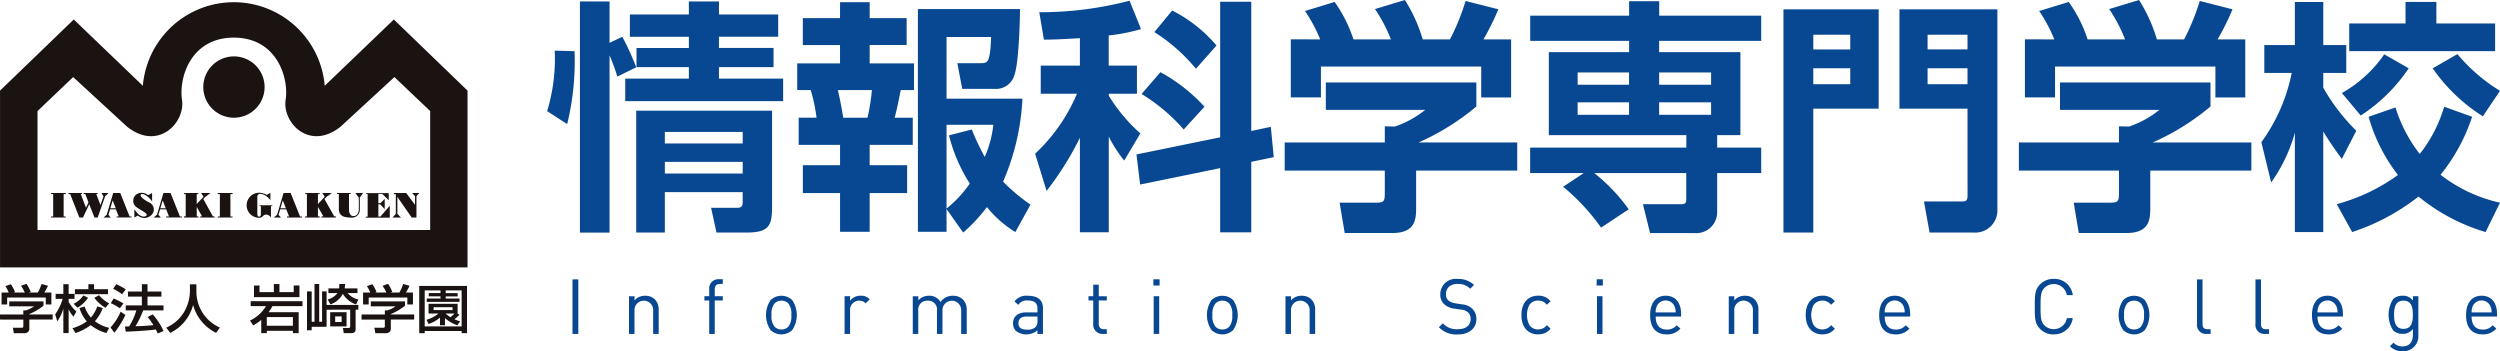 <svg id="グループ_7" data-name="グループ 7" xmlns="http://www.w3.org/2000/svg" width="245.41" height="34.48" viewBox="0 0 245.41 34.48">
  <g id="グループ_6" data-name="グループ 6" transform="translate(0 0)">
    <rect id="長方形_105" data-name="長方形 105" width="0.572" height="5.357" transform="translate(56.197 27.424)" fill="#084893"/>
    <path id="パス_1" data-name="パス 1" d="M134.192,120.817v-2.279a.917.917,0,1,0-1.829,0v2.279h-.542v-3.7h.542v.405a1.336,1.336,0,0,1,1.038-.451,1.3,1.3,0,0,1,.949.345,1.371,1.371,0,0,1,.384,1.031v2.369Z" transform="translate(-70.076 -88.037)" fill="#084893"/>
    <path id="パス_2" data-name="パス 2" d="M137.4,118.152v3.287h-.542v-3.287h-.474v-.414h.474v-.676a.9.9,0,0,1,.941-.994h.391v.467H137.9c-.347,0-.5.2-.5.542v.662h.79v.414Z" transform="translate(-67.238 -88.66)" fill="#084893"/>
    <path id="パス_3" data-name="パス 3" d="M142.686,120.44a1.543,1.543,0,0,1-2.12,0,2.628,2.628,0,0,1,0-2.948,1.543,1.543,0,0,1,2.12,0,2.627,2.627,0,0,1,0,2.948m-.383-2.618a.932.932,0,0,0-.678-.271.913.913,0,0,0-.668.271,1.6,1.6,0,0,0-.3,1.143,1.586,1.586,0,0,0,.3,1.143.913.913,0,0,0,.668.271.932.932,0,0,0,.678-.271,1.621,1.621,0,0,0,.294-1.143,1.6,1.6,0,0,0-.294-1.143" transform="translate(-64.92 -88.037)" fill="#084893"/>
    <path id="パス_4" data-name="パス 4" d="M146.937,117.822a.774.774,0,0,0-.639-.271.9.9,0,0,0-.887.992v2.272h-.542v-3.7h.542v.451a1.244,1.244,0,0,1,1.038-.5,1.135,1.135,0,0,1,.887.347Z" transform="translate(-61.963 -88.037)" fill="#084893"/>
    <path id="パス_5" data-name="パス 5" d="M153.751,120.817v-2.279a.919.919,0,1,0-1.836-.06v2.339h-.542v-2.279a.862.862,0,0,0-.91-.986.876.876,0,0,0-.926.986v2.279H149v-3.7h.542v.405a1.353,1.353,0,0,1,1.046-.451,1.225,1.225,0,0,1,1.137.616,1.417,1.417,0,0,1,1.218-.616,1.35,1.35,0,0,1,.955.345,1.374,1.374,0,0,1,.4,1.031v2.369Z" transform="translate(-59.398 -88.037)" fill="#084893"/>
    <path id="パス_6" data-name="パス 6" d="M157.463,120.817v-.354a1.7,1.7,0,0,1-2.115.06,1.034,1.034,0,0,1-.279-.753c0-.655.461-1.069,1.286-1.069h1.108v-.354c0-.534-.264-.812-.949-.812a.989.989,0,0,0-.933.43l-.37-.339a1.426,1.426,0,0,1,1.31-.556c1,0,1.482.436,1.482,1.233v2.514Zm0-1.708h-1.031q-.834,0-.834.654c0,.43.263.632.856.632a1.121,1.121,0,0,0,.821-.248.855.855,0,0,0,.188-.639Z" transform="translate(-55.622 -88.037)" fill="#084893"/>
    <path id="パス_7" data-name="パス 7" d="M161.048,121.235a.907.907,0,0,1-.949-.993v-2.295h-.465v-.414h.465V116.4h.542v1.135h.79v.414h-.79v2.279c0,.339.159.542.506.542h.284v.467Z" transform="translate(-52.783 -88.455)" fill="#084893"/>
    <path id="パス_8" data-name="パス 8" d="M163.562,116.073h.61v.61h-.61Zm.029,1.662h.542v3.7h-.542Z" transform="translate(-50.341 -88.657)" fill="#084893"/>
    <path id="パス_9" data-name="パス 9" d="M169.375,120.44a1.543,1.543,0,0,1-2.12,0,2.628,2.628,0,0,1,0-2.948,1.543,1.543,0,0,1,2.12,0,2.628,2.628,0,0,1,0,2.948m-.383-2.618a.931.931,0,0,0-.676-.271.914.914,0,0,0-.67.271,1.6,1.6,0,0,0-.3,1.143,1.586,1.586,0,0,0,.3,1.143.914.914,0,0,0,.67.271.931.931,0,0,0,.676-.271,1.621,1.621,0,0,0,.294-1.143,1.6,1.6,0,0,0-.294-1.143" transform="translate(-48.326 -88.037)" fill="#084893"/>
    <path id="パス_10" data-name="パス 10" d="M173.928,120.817v-2.279a.917.917,0,1,0-1.829,0v2.279h-.542v-3.7h.542v.405a1.341,1.341,0,0,1,1.04-.451,1.3,1.3,0,0,1,.947.345,1.365,1.365,0,0,1,.384,1.031v2.369Z" transform="translate(-45.37 -88.037)" fill="#084893"/>
    <path id="パス_11" data-name="パス 11" d="M182.672,121.5a2.318,2.318,0,0,1-1.828-.707l.383-.383a1.842,1.842,0,0,0,1.461.579c.788,0,1.27-.362,1.27-.994a.839.839,0,0,0-.263-.668,1.145,1.145,0,0,0-.7-.264l-.624-.091a1.868,1.868,0,0,1-.976-.405,1.28,1.28,0,0,1-.415-1.009,1.51,1.51,0,0,1,1.716-1.5,2.177,2.177,0,0,1,1.594.585l-.367.37a1.67,1.67,0,0,0-1.25-.467c-.722,0-1.135.4-1.135,1a.79.79,0,0,0,.24.624,1.45,1.45,0,0,0,.7.279l.624.1a1.608,1.608,0,0,1,.97.384,1.352,1.352,0,0,1,.452,1.053c0,.941-.731,1.52-1.852,1.52" transform="translate(-39.596 -88.672)" fill="#084893"/>
    <path id="パス_12" data-name="パス 12" d="M187.48,120.862c-.932,0-1.64-.632-1.64-1.9s.707-1.9,1.64-1.9a1.473,1.473,0,0,1,1.22.548l-.37.347a1.015,1.015,0,0,0-.85-.414,1,1,0,0,0-.856.422,2.159,2.159,0,0,0,0,1.985,1,1,0,0,0,.856.422,1.024,1.024,0,0,0,.85-.422l.37.355a1.468,1.468,0,0,1-1.22.548" transform="translate(-36.49 -88.037)" fill="#084893"/>
    <path id="パス_13" data-name="パス 13" d="M190.395,116.073H191v.61h-.61Zm.029,1.662h.542v3.7h-.542Z" transform="translate(-33.658 -88.657)" fill="#084893"/>
    <path id="パス_14" data-name="パス 14" d="M194.173,119.11c0,.813.376,1.278,1.091,1.278a1.215,1.215,0,0,0,.97-.422l.368.324a1.7,1.7,0,0,1-1.354.571c-.984,0-1.617-.585-1.617-1.9,0-1.2.581-1.894,1.52-1.894.963,0,1.52.684,1.52,1.8v.242Zm1.844-1.023a.95.95,0,0,0-1.73,0,1.389,1.389,0,0,0-.114.616h1.964a1.5,1.5,0,0,0-.12-.616" transform="translate(-31.646 -88.037)" fill="#084893"/>
    <path id="パス_15" data-name="パス 15" d="M200.759,120.817v-2.279a.917.917,0,1,0-1.828,0v2.279h-.542v-3.7h.542v.405a1.337,1.337,0,0,1,1.04-.451,1.3,1.3,0,0,1,.947.345,1.37,1.37,0,0,1,.383,1.031v2.369Z" transform="translate(-28.687 -88.037)" fill="#084893"/>
    <path id="パス_16" data-name="パス 16" d="M204.688,120.862c-.933,0-1.641-.632-1.641-1.9s.709-1.9,1.641-1.9a1.468,1.468,0,0,1,1.218.548l-.37.347a1.08,1.08,0,0,0-1.706.008,2.159,2.159,0,0,0,0,1.985,1,1,0,0,0,.858.422,1.019,1.019,0,0,0,.848-.422l.37.355a1.463,1.463,0,0,1-1.218.548" transform="translate(-25.791 -88.037)" fill="#084893"/>
    <path id="パス_17" data-name="パス 17" d="M208.037,119.11c0,.813.378,1.278,1.091,1.278a1.218,1.218,0,0,0,.971-.422l.367.324a1.7,1.7,0,0,1-1.354.571c-.984,0-1.617-.585-1.617-1.9,0-1.2.581-1.894,1.521-1.894.963,0,1.518.684,1.518,1.8v.242Zm1.844-1.023a.95.95,0,0,0-1.73,0,1.411,1.411,0,0,0-.114.616H210a1.477,1.477,0,0,0-.12-.616" transform="translate(-23.026 -88.037)" fill="#084893"/>
    <path id="パス_18" data-name="パス 18" d="M218.785,121.5a1.835,1.835,0,0,1-1.338-.527c-.506-.5-.535-.97-.535-2.2s.029-1.693.535-2.2a1.834,1.834,0,0,1,1.338-.525,1.812,1.812,0,0,1,1.859,1.594h-.587a1.3,1.3,0,0,0-2.2-.707c-.339.345-.378.738-.378,1.836s.039,1.489.378,1.836a1.311,1.311,0,0,0,2.21-.707h.572a1.819,1.819,0,0,1-1.859,1.594" transform="translate(-17.171 -88.672)" fill="#084893"/>
    <path id="パス_19" data-name="パス 19" d="M224.56,120.44a1.545,1.545,0,0,1-2.121,0,2.628,2.628,0,0,1,0-2.948,1.545,1.545,0,0,1,2.121,0,2.628,2.628,0,0,1,0,2.948m-.384-2.618a.931.931,0,0,0-.676-.271.916.916,0,0,0-.67.271,1.6,1.6,0,0,0-.3,1.143,1.586,1.586,0,0,0,.3,1.143.916.916,0,0,0,.67.271.931.931,0,0,0,.676-.271,1.622,1.622,0,0,0,.3-1.143,1.6,1.6,0,0,0-.3-1.143" transform="translate(-14.016 -88.037)" fill="#084893"/>
    <path id="パス_20" data-name="パス 20" d="M227.673,121.435a.882.882,0,0,1-.941-.984v-4.372h.542v4.348c0,.362.12.542.5.542h.292v.467Z" transform="translate(-11.065 -88.654)" fill="#084893"/>
    <path id="パス_21" data-name="パス 21" d="M231.211,121.435a.882.882,0,0,1-.941-.984v-4.372h.542v4.348c0,.362.12.542.5.542h.292v.467Z" transform="translate(-8.865 -88.654)" fill="#084893"/>
    <path id="パス_22" data-name="パス 22" d="M234.233,119.11c0,.813.378,1.278,1.091,1.278a1.216,1.216,0,0,0,.971-.422l.368.324a1.705,1.705,0,0,1-1.354.571c-.986,0-1.618-.585-1.618-1.9,0-1.2.581-1.894,1.521-1.894.963,0,1.518.684,1.518,1.8v.242Zm1.844-1.023a.949.949,0,0,0-1.729,0,1.41,1.41,0,0,0-.115.616H236.2a1.477,1.477,0,0,0-.12-.616" transform="translate(-6.738 -88.037)" fill="#084893"/>
    <path id="パス_23" data-name="パス 23" d="M239.714,122.517a1.633,1.633,0,0,1-1.255-.5l.354-.345a1.142,1.142,0,0,0,.887.368c.715,0,1.015-.5,1.015-1.135v-.581a1.189,1.189,0,0,1-1.038.482,1.271,1.271,0,0,1-.9-.331,2.86,2.86,0,0,1,0-3.083,1.289,1.289,0,0,1,.9-.324,1.165,1.165,0,0,1,1.038.482v-.436h.534v3.814a1.473,1.473,0,0,1-1.542,1.588m.083-4.966c-.8,0-.924.692-.924,1.385s.12,1.383.924,1.383.918-.692.918-1.383-.112-1.385-.918-1.385" transform="translate(-3.853 -88.037)" fill="#084893"/>
    <path id="パス_24" data-name="パス 24" d="M243.561,119.11c0,.813.378,1.278,1.091,1.278a1.216,1.216,0,0,0,.971-.422l.368.324a1.705,1.705,0,0,1-1.354.571c-.986,0-1.618-.585-1.618-1.9,0-1.2.581-1.894,1.521-1.894.963,0,1.518.684,1.518,1.8v.242Zm1.844-1.023a.949.949,0,0,0-1.729,0,1.409,1.409,0,0,0-.115.616h1.964a1.476,1.476,0,0,0-.12-.616" transform="translate(-0.939 -88.037)" fill="#084893"/>
    <path id="パス_25" data-name="パス 25" d="M126.866,110.022a17.611,17.611,0,0,0,.744-5.936l1.946.049a25.9,25.9,0,0,1-.722,7.16Zm6.894-3.388a20.664,20.664,0,0,0-.767-2.09v17.4h-2.908V99.257h2.908v4.061l1.249-.6a26.079,26.079,0,0,1,1.369,3Zm7.017-7.377h2.955v1.273h5.816v2.188h-5.816v1.1h5.36V105.7h-5.36v1.129h6.3v2.21h-15.5v-2.21h6.247V105.7h-5.141v-1.875h5.141v-1.1h-5.791V100.53h5.791Zm8.17,10.717v9.419c0,1.826-.264,2.548-2.5,2.548h-2.956l-.529-2.428h2.523c.576,0,.576-.264.576-.72v-.817h-7.64v3.965H135.61V109.974Zm-10.525,3.219h7.642v-1.129h-7.642Zm0,2.956h7.642V115h-7.642Z" transform="translate(-73.157 -99.113)" fill="#084893"/>
    <path id="パス_26" data-name="パス 26" d="M146.209,99.3h2.906v1.562h3.629v2.643h-3.629v1.8h4.351v2.619h-1.3c-.264,1.273-.311,1.609-.6,2.715h1.779v2.668h-4.231V115.3h3.678v2.739h-3.678v3.8h-2.906v-3.8h-3.652V115.3h3.652v-1.993h-4.061v-2.668H143.9a16.116,16.116,0,0,0-.576-2.715h-1.32V105.31h4.2v-1.8h-3.652v-2.643h3.652Zm-.216,8.628c.311,1.369.431,2.137.529,2.715H148.9a20.024,20.024,0,0,0,.433-2.715Zm10.668,11.677v2.235h-2.812V99.974h10.021c0,.889-.1,5.287-.553,6.489a1.868,1.868,0,0,1-1.946,1.346H158.2l-.48-2.523h2.259c.72,0,.96,0,1.057-2.572h-4.374v6.056h7.449a23.183,23.183,0,0,1-1.9,8.146,18.483,18.483,0,0,0,2.692,2.257l-1.489,2.692a10.812,10.812,0,0,1-2.788-2.45,16.459,16.459,0,0,1-2.332,2.5Zm2.475-7.809a24.52,24.52,0,0,0,1.273,2.69,10.442,10.442,0,0,0,.842-3.148h-4.59v8.219a11.675,11.675,0,0,0,2.283-2.452,15.913,15.913,0,0,1-2.043-4.734Z" transform="translate(-63.744 -99.085)" fill="#084893"/>
    <path id="パス_27" data-name="パス 27" d="M160.8,102.888c-1.993.12-2.763.144-3.532.144l-.456-2.691a34.741,34.741,0,0,0,8.866-1.13L166.8,102a18.523,18.523,0,0,1-3.172.624v2.955H166.4v2.765h-2.764v.191a16.243,16.243,0,0,0,3.1,3.7l-1.586,2.668a12.806,12.806,0,0,1-1.515-2.355v9.395H160.8v-9.273a30.5,30.5,0,0,1-3.268,5.212l-1.129-3.652a17.2,17.2,0,0,0,4.108-5.885h-3.555v-2.765H160.8Zm13.769,9.732V99.308h3.052V112l1.922-.409.287,2.979-2.209.456v6.92h-3.052v-6.3l-7.857,1.61-.36-2.955Zm-5.863-6.393a16.6,16.6,0,0,1,4.325,3.389l-2.042,2.235a17.738,17.738,0,0,0-4.134-3.485Zm1.155-6.054a13.943,13.943,0,0,1,4.348,3.436l-2.019,2.282a16.963,16.963,0,0,0-4.084-3.6Z" transform="translate(-54.793 -99.141)" fill="#084893"/>
    <path id="パス_28" data-name="パス 28" d="M190.324,107.265v2.355a23.633,23.633,0,0,1-5.671,3.532h9.684v2.763h-9.924v3.652c0,1.177-.1,2.475-2.355,2.475H177.4l-.5-2.979H180.4c.842,0,.936-.1.936-.937v-2.21H171.51v-2.763h9.826v-1.586l.988.024a9.684,9.684,0,0,0,2.978-1.635h-9.755v-2.69Zm-15.33-4.23a14.855,14.855,0,0,0-1.49-2.786l2.908-.89a13.664,13.664,0,0,1,1.85,3.677h3.676a15.078,15.078,0,0,0-1.562-2.979l2.932-.889a15.249,15.249,0,0,1,1.753,3.868h2.668a21.658,21.658,0,0,0,1.537-3.772l3.219.817a26.274,26.274,0,0,1-1.464,2.955h2.715v5.7H190.8V105.7H175.066v3.028H172.11v-5.7Z" transform="translate(-45.399 -99.168)" fill="#084893"/>
    <path id="パス_29" data-name="パス 29" d="M191.63,116.11h-5.263v-2.5H201.7v-1.224h-13.5V104.24h7.882v-1.106h-9.708v-2.475h9.708V99.242h2.955v1.417H209.05v2.475H199.03v1.106h7.977v8.146h-2.282v1.224h4.325v2.5h-4.325v3.772A2.05,2.05,0,0,1,202.49,122h-4.35l-.7-2.835h3.772c.456,0,.48-.169.48-.624V116.11h-9.035a17.481,17.481,0,0,1,3.388,3.556l-2.715,1.8a20.59,20.59,0,0,0-3.725-4.012Zm-.6-8.673h5.045v-1.2H191.03Zm0,2.955h5.045v-1.224H191.03Zm8-2.955h5.1v-1.2h-5.1Zm0,2.955h5.1v-1.224h-5.1Z" transform="translate(-36.162 -99.122)" fill="#084893"/>
    <path id="パス_30" data-name="パス 30" d="M201.7,99.731h9.346v9.756h-6.416v12.158H201.7Zm2.93,3.941h3.628V102.23h-3.628Zm0,3.412h3.628v-1.562h-3.628Zm15.137,2.4h-6.68V99.731H222.7v19.607a2.179,2.179,0,0,1-2.355,2.308h-4.3l-.553-3.052h3.63c.553,0,.649-.049.649-.7Zm-3.917-5.816h3.917V102.23H215.85Zm0,3.412h3.917v-1.562H215.85Z" transform="translate(-26.629 -98.818)" fill="#084893"/>
    <path id="パス_31" data-name="パス 31" d="M234.762,107.265v2.355a23.631,23.631,0,0,1-5.671,3.532h9.683v2.763h-9.923v3.652c0,1.177-.1,2.475-2.355,2.475h-4.663l-.5-2.979h3.508c.842,0,.936-.1.936-.937v-2.21h-9.826v-2.763h9.826v-1.586l.988.024a9.684,9.684,0,0,0,2.978-1.635h-9.755v-2.69Zm-15.33-4.23a14.857,14.857,0,0,0-1.49-2.786l2.908-.89a13.662,13.662,0,0,1,1.85,3.677h3.677a15.075,15.075,0,0,0-1.562-2.979l2.932-.889a15.252,15.252,0,0,1,1.753,3.868h2.668a21.662,21.662,0,0,0,1.537-3.772l3.219.817a26.269,26.269,0,0,1-1.464,2.955h2.715v5.7h-2.932V105.7H219.5v3.028h-2.956v-5.7Z" transform="translate(-17.77 -99.168)" fill="#084893"/>
    <path id="パス_32" data-name="パス 32" d="M230.627,113.056a17.294,17.294,0,0,0,2.979-6.8h-2.69v-2.739h3v-4.23h2.788v4.23h2.257v2.739h-2.257V107.7a19.239,19.239,0,0,0,3.243,4.229l-1.417,2.762a31.728,31.728,0,0,1-1.826-2.69v9.875h-2.788v-9.755A15.422,15.422,0,0,1,231.589,117Zm20.689-2.5a17.917,17.917,0,0,1-3.1,5.694,14.678,14.678,0,0,0,5.838,2.741l-1.417,2.882a18.8,18.8,0,0,1-6.583-3.484,21.251,21.251,0,0,1-6.513,3.484l-1.513-2.738a18.411,18.411,0,0,0,6.007-2.861,16.863,16.863,0,0,1-2.883-5.718l2.643-.913a14.344,14.344,0,0,0,2.379,4.565,13.734,13.734,0,0,0,2.4-4.637Zm-6.224-4.758a16.448,16.448,0,0,1-4.711,4.638l-1.849-2.21a12.41,12.41,0,0,0,4.157-3.8Zm-.313-6.511h3.029V101.4h5.765v2.715H239.252V101.4h5.527Zm5.094,5.118a17.007,17.007,0,0,0,4.181,3.605l-1.682,2.5a16.924,16.924,0,0,1-4.925-4.71Z" transform="translate(-8.643 -99.094)" fill="#084893"/>
    <path id="パス_33" data-name="パス 33" d="M94.606,117.2a4.563,4.563,0,0,0-.328-.629l.53-.185a3.029,3.029,0,0,1,.407.769l-.125.036v.01h1.091a4.009,4.009,0,0,0-.37-.66l.54-.195a4.08,4.08,0,0,1,.415.8l-.182.045v.01h.885a5.583,5.583,0,0,0,.36-.838l.628.174a4.816,4.816,0,0,1-.36.665h.694v1.174h-.551v-.686H94.449v.686H93.9V117.2Zm3.412.871v.425a5.872,5.872,0,0,1-1.391.819v.041h2.292v.5H96.627v.916c0,.363-.383.425-.449.425H95.109l-.1-.542h.879c.152,0,.152-.073.152-.165v-.634H93.748v-.5h2.288v-.4h.24a2.483,2.483,0,0,0,.808-.4H94.655v-.482Z" transform="translate(-93.748 -88.486)" fill="#1a1311"/>
    <path id="パス_34" data-name="パス 34" d="M97.088,119.325a4.931,4.931,0,0,0,.731-1.515h-.688v-.491h.759v-.947h.519v.947h.579v.491H98.41v.3a4.145,4.145,0,0,0,.757.945l-.284.5a2.838,2.838,0,0,1-.464-.7h-.01v2.313h-.519V118.8h-.011a4.077,4.077,0,0,1-.584,1.213Zm3.26-2.953h.556v.491h1.37v.487H99.026v-.487h1.322Zm1.408,2.34a4.093,4.093,0,0,1-.769,1.294,3.683,3.683,0,0,0,1.4.645l-.272.513a4.324,4.324,0,0,1-1.539-.778,5.166,5.166,0,0,1-1.5.778l-.287-.477a4.315,4.315,0,0,0,1.4-.671,3.567,3.567,0,0,1-.717-1.314l.508-.139a3.061,3.061,0,0,0,.613,1.08,3.381,3.381,0,0,0,.626-1.095Zm-.367-1.26a3.516,3.516,0,0,0,.994.8l-.36.431a3.562,3.562,0,0,1-1.091-.978Zm-1.075.251a3.339,3.339,0,0,1-1.031.973l-.388-.38a2.537,2.537,0,0,0,.962-.824Z" transform="translate(-91.671 -88.471)" fill="#1a1311"/>
    <path id="パス_35" data-name="パス 35" d="M103.64,118.942a8.956,8.956,0,0,1-.754,1.55,16.689,16.689,0,0,0,1.758-.107,6.519,6.519,0,0,0-.566-.793l.495-.261a6.46,6.46,0,0,1,1.065,1.631l-.563.248c-.07-.154-.125-.263-.2-.4-.782.123-2.39.2-2.945.221l-.078-.508c.078,0,.365-.01.409-.01a6.379,6.379,0,0,0,.709-1.572h-1.04v-.493h1.581v-.86H102.15v-.5h1.366v-.722h.551v.722h1.366v.5h-1.366v.86h1.571v.493ZM101,116.372a7.1,7.1,0,0,1,.931.5l-.357.482a5.889,5.889,0,0,0-.884-.537Zm-.256,1.4a7.525,7.525,0,0,1,.955.487l-.344.477a4.576,4.576,0,0,0-.89-.5Zm1.153,1.619a9.278,9.278,0,0,1-1.087,1.745l-.371-.517a5.779,5.779,0,0,0,.993-1.555Z" transform="translate(-89.586 -88.471)" fill="#1a1311"/>
    <path id="パス_36" data-name="パス 36" d="M106.137,116.378h.639v.629a3.846,3.846,0,0,0,2.306,3.615l-.375.522a4.315,4.315,0,0,1-2.251-2.723h-.01a4.223,4.223,0,0,1-2.238,2.723l-.4-.512a3.835,3.835,0,0,0,1.85-1.7,4.308,4.308,0,0,0,.482-1.9Z" transform="translate(-87.495 -88.468)" fill="#1a1311"/>
    <path id="パス_37" data-name="パス 37" d="M113.091,120.451h-2.559v-.85h2.559Zm-3.106.727h.547v-.23h2.559v.23h.569V119.12h-2.953a3.511,3.511,0,0,0,.376-.594h2.953v-.487h-5.087v.487h1.5a3.547,3.547,0,0,1-1.568,1.413l.316.477a4.27,4.27,0,0,0,.791-.543Zm-.714-4.674v1.137h4.465V116.5h-.563v.655h-1.4v-.793h-.551v.793h-1.408V116.5Z" transform="translate(-84.341 -88.475)" fill="#1a1311"/>
    <path id="パス_38" data-name="パス 38" d="M115.729,120.088h-.634v-.547h.634Zm.842-1.208v1.576c0,.133,0,.221-.188.221h-.529l.083.508h.7c.464,0,.464-.256.464-.43v-1.875h.268v-.465h-3.117v-1.331h-.443v2.979h-.282v-3.706h-.461v3.706h-.277v-2.979h-.459V120.9h.459v-.337h1.463v-1.68Zm-1.067-2.523a3.143,3.143,0,0,1-.031.436H114.43v.459h.889a1.745,1.745,0,0,1-.96.626l.272.485a2.178,2.178,0,0,0,1.216-1.038,2.458,2.458,0,0,0,1.3,1.044l.224-.487a1.925,1.925,0,0,1-1.054-.631h.967v-.459h-1.26a3.069,3.069,0,0,0,.049-.436Zm-.9,4.163h1.609v-1.393h-1.609Z" transform="translate(-82.193 -88.481)" fill="#1a1311"/>
    <path id="パス_39" data-name="パス 39" d="M116.49,117.2a4.561,4.561,0,0,0-.328-.629l.53-.185a3.027,3.027,0,0,1,.407.769l-.125.036v.01h1.093a4.126,4.126,0,0,0-.371-.66l.542-.195a4.082,4.082,0,0,1,.414.8l-.18.045v.01h.884a5.5,5.5,0,0,0,.362-.838l.626.174a4.984,4.984,0,0,1-.358.665h.692v1.174h-.551v-.686h-3.793v.686h-.551V117.2Zm3.412.871v.425a5.872,5.872,0,0,1-1.391.819v.041H120.8v.5h-2.293v.916c0,.363-.384.425-.449.425h-1.069l-.1-.542h.879c.152,0,.152-.073.152-.165v-.634h-2.288v-.5h2.288v-.4h.24a2.489,2.489,0,0,0,.809-.4H116.54v-.482Z" transform="translate(-80.142 -88.486)" fill="#1a1311"/>
    <path id="パス_40" data-name="パス 40" d="M122.392,118.846h-1.86v-.287h1.86Zm.487.347v-.01h.011v-.957h-2.856v.957h.978a3.346,3.346,0,0,1-1.174.615l.2.41a3.293,3.293,0,0,0,1.124-.626v.752h.487v-.7a3.547,3.547,0,0,0,1.218.7l.268-.384a4.6,4.6,0,0,1-.558-.2,4.069,4.069,0,0,0,.5-.456Zm-.3-.01a4.309,4.309,0,0,1-.388.365,3.909,3.909,0,0,1-.48-.365Zm-3.456-2.707v4.637h.535V120.9h3.626v.211h.529v-4.637Zm2.595.439h1.567v3.532h-3.626v-3.532h1.552v.261h-1.153v.321h1.153v.211H119.86v.328h3.221v-.328h-1.359V117.5h1.173v-.321h-1.173Z" transform="translate(-77.969 -88.406)" fill="#1a1311"/>
    <path id="パス_41" data-name="パス 41" d="M116.7,121.662H97.43V109.987l3.5-3.336,5.284,4.865c3.057,2.442,5.73-.394,5.4-2.621s.887-6.116,5.084-6.116,5.423,3.894,5.087,6.116,2.335,5.063,5.4,2.621l5.28-4.865,3.509,3.336v11.675H116.6l.026,3.672h23.016V107.98L132.408,101l-6.784,6.506a8.959,8.959,0,0,0-17.854,0L100.989,101l-7.239,6.98v17.354H116.7Z" transform="translate(-93.747 -99.086)" fill="#1a1311"/>
    <path id="パス_42" data-name="パス 42" d="M109.061,108.6a3.009,3.009,0,1,0-3.008-3.005,3.008,3.008,0,0,0,3.008,3.005" transform="translate(-86.097 -97.045)" fill="#1a1311"/>
    <path id="パス_43" data-name="パス 43" d="M102.577,113.159l-.918-2.309h-.694v.006h0l-.632,2.125-.316.277h.707L100.5,113l.162-.545h.569l.284.7H101.3v.1h1.464v-.1Zm-1.891-.811.23-.769.3.769Z" transform="translate(-89.854 -91.905)" fill="#1a1311"/>
    <path id="パス_44" data-name="パス 44" d="M105.623,113.159l-.918-2.309h-.7v.006l-.631,2.125-.321.277h.7L103.51,113l.165-.545h.6l.276.7h-.285v.1h1.546v-.1Zm-1.92-.811.229-.769.3.769Z" transform="translate(-87.962 -91.905)" fill="#1a1311"/>
    <path id="パス_45" data-name="パス 45" d="M112.895,113.159l-.921-2.309h-.7v.006h0l-.632,2.125-.318.277h.705l-.25-.256.165-.545h.6l.277.7h-.206v.1h1.466v-.1Zm-1.922-.811.229-.769.3.769Z" transform="translate(-83.441 -91.905)" fill="#1a1311"/>
    <path id="パス_46" data-name="パス 46" d="M103.666,111.694v-.834l-.391.216a.963.963,0,0,0-1.129-.094.776.776,0,0,0-.139,1.155c.388.4,1.469.74,1.025,1-.331.133-.717-.073-1.109-.694v.827l.344-.193a.98.98,0,0,0,1.244.019.75.75,0,0,0-.148-1.312c-.834-.439-.954-.757-.717-.817.152-.045.629.157,1.02.727" transform="translate(-88.734 -91.915)" fill="#1a1311"/>
    <path id="パス_47" data-name="パス 47" d="M98.283,110.957v-.107H96.838v.107h.209v2.2h-.209v.1h1.445v-.1h-.209v-2.2Z" transform="translate(-91.827 -91.905)" fill="#1a1311"/>
    <path id="パス_48" data-name="パス 48" d="M108.383,110.957v-.107h-1.455v.107h.208v2.2h-.208v.1h1.455v-.1h-.212v-2.2Z" transform="translate(-85.553 -91.905)" fill="#1a1311"/>
    <path id="パス_49" data-name="パス 49" d="M101.131,110.85l.2.329-.3.856-.412-1.078h.128v-.107H99.383v.107h.165l.308.816-.245.522-.512-1.338h.115v-.107h-1.32v.107h.165l.9,2.3h.36l.611-1.306.517,1.306h.313l.733-2.086.334-.323Z" transform="translate(-91.17 -91.905)" fill="#1a1311"/>
    <path id="パス_50" data-name="パス 50" d="M107.729,113.149l-.945-1.706.188-.211.525-.383h-.928l.238.371-.67.712v-.968h.162v-.1h-.162v-.011h-1.082v.011h-.175v.1h.175v2.184h-.175v.109H106.3v-.109h-.162v-.934l.524.934h-.19v.109h1.417v-.109Z" transform="translate(-86.826 -91.905)" fill="#1a1311"/>
    <path id="パス_51" data-name="パス 51" d="M115.072,113.149l-.958-1.706.195-.211.54-.383h-.942l.234.371-.668.712v-.968h.17v-.1h-.17v-.011H112.39v.011h-.17v.1h.17v2.184h-.17v.109h1.422v-.109h-.17v-.934l.537.934h-.2v.109h1.424v-.109Z" transform="translate(-82.263 -91.905)" fill="#1a1311"/>
    <path id="パス_52" data-name="パス 52" d="M111.193,112.068h-.136v-.008h-.989v.008h-.131v.081h.136c0,.185,0,.6,0,.819,0,.284-.347.29-.347-.037V111.22c0-.537.933-.222,1.281.362v-.736l-.368.2a1.49,1.49,0,0,0-.7-.212,1.229,1.229,0,1,0,0,2.457c.282-.028.266-.146.456-.258s.457-.068.67.23v-1.117h.136Z" transform="translate(-84.465 -91.913)" fill="#1a1311"/>
    <path id="パス_53" data-name="パス 53" d="M115.941,110.85l.344.454v1.148c0,.371-.2.671-.543.665s-.417-.4-.422-.642v-1.524h.172v-.1h-1.34v.1h.172V112.4c0,.521.243.863,1.185.863a.765.765,0,0,0,.874-.806V111.3l.319-.454Z" transform="translate(-81.062 -91.905)" fill="#1a1311"/>
    <path id="パス_54" data-name="パス 54" d="M117.323,113.164h-.2v-1.2h.183l.439.474v-1l-.439.414h-.183v-.907h.391l.629.616v-.7h-2.215v.088h.143v2.227h-.177v.094h2.35V112.1Z" transform="translate(-79.981 -91.905)" fill="#1a1311"/>
    <path id="パス_55" data-name="パス 55" d="M119.857,113.258v-2.094l.281-.315h-.715l.3.315-.01.847-.863-1.161h-1.213v.115h.193V112.9l-.323.358h.832l-.355-.363,0-1.662,1.406,2.026Z" transform="translate(-78.976 -91.905)" fill="#1a1311"/>
  </g>
</svg>
